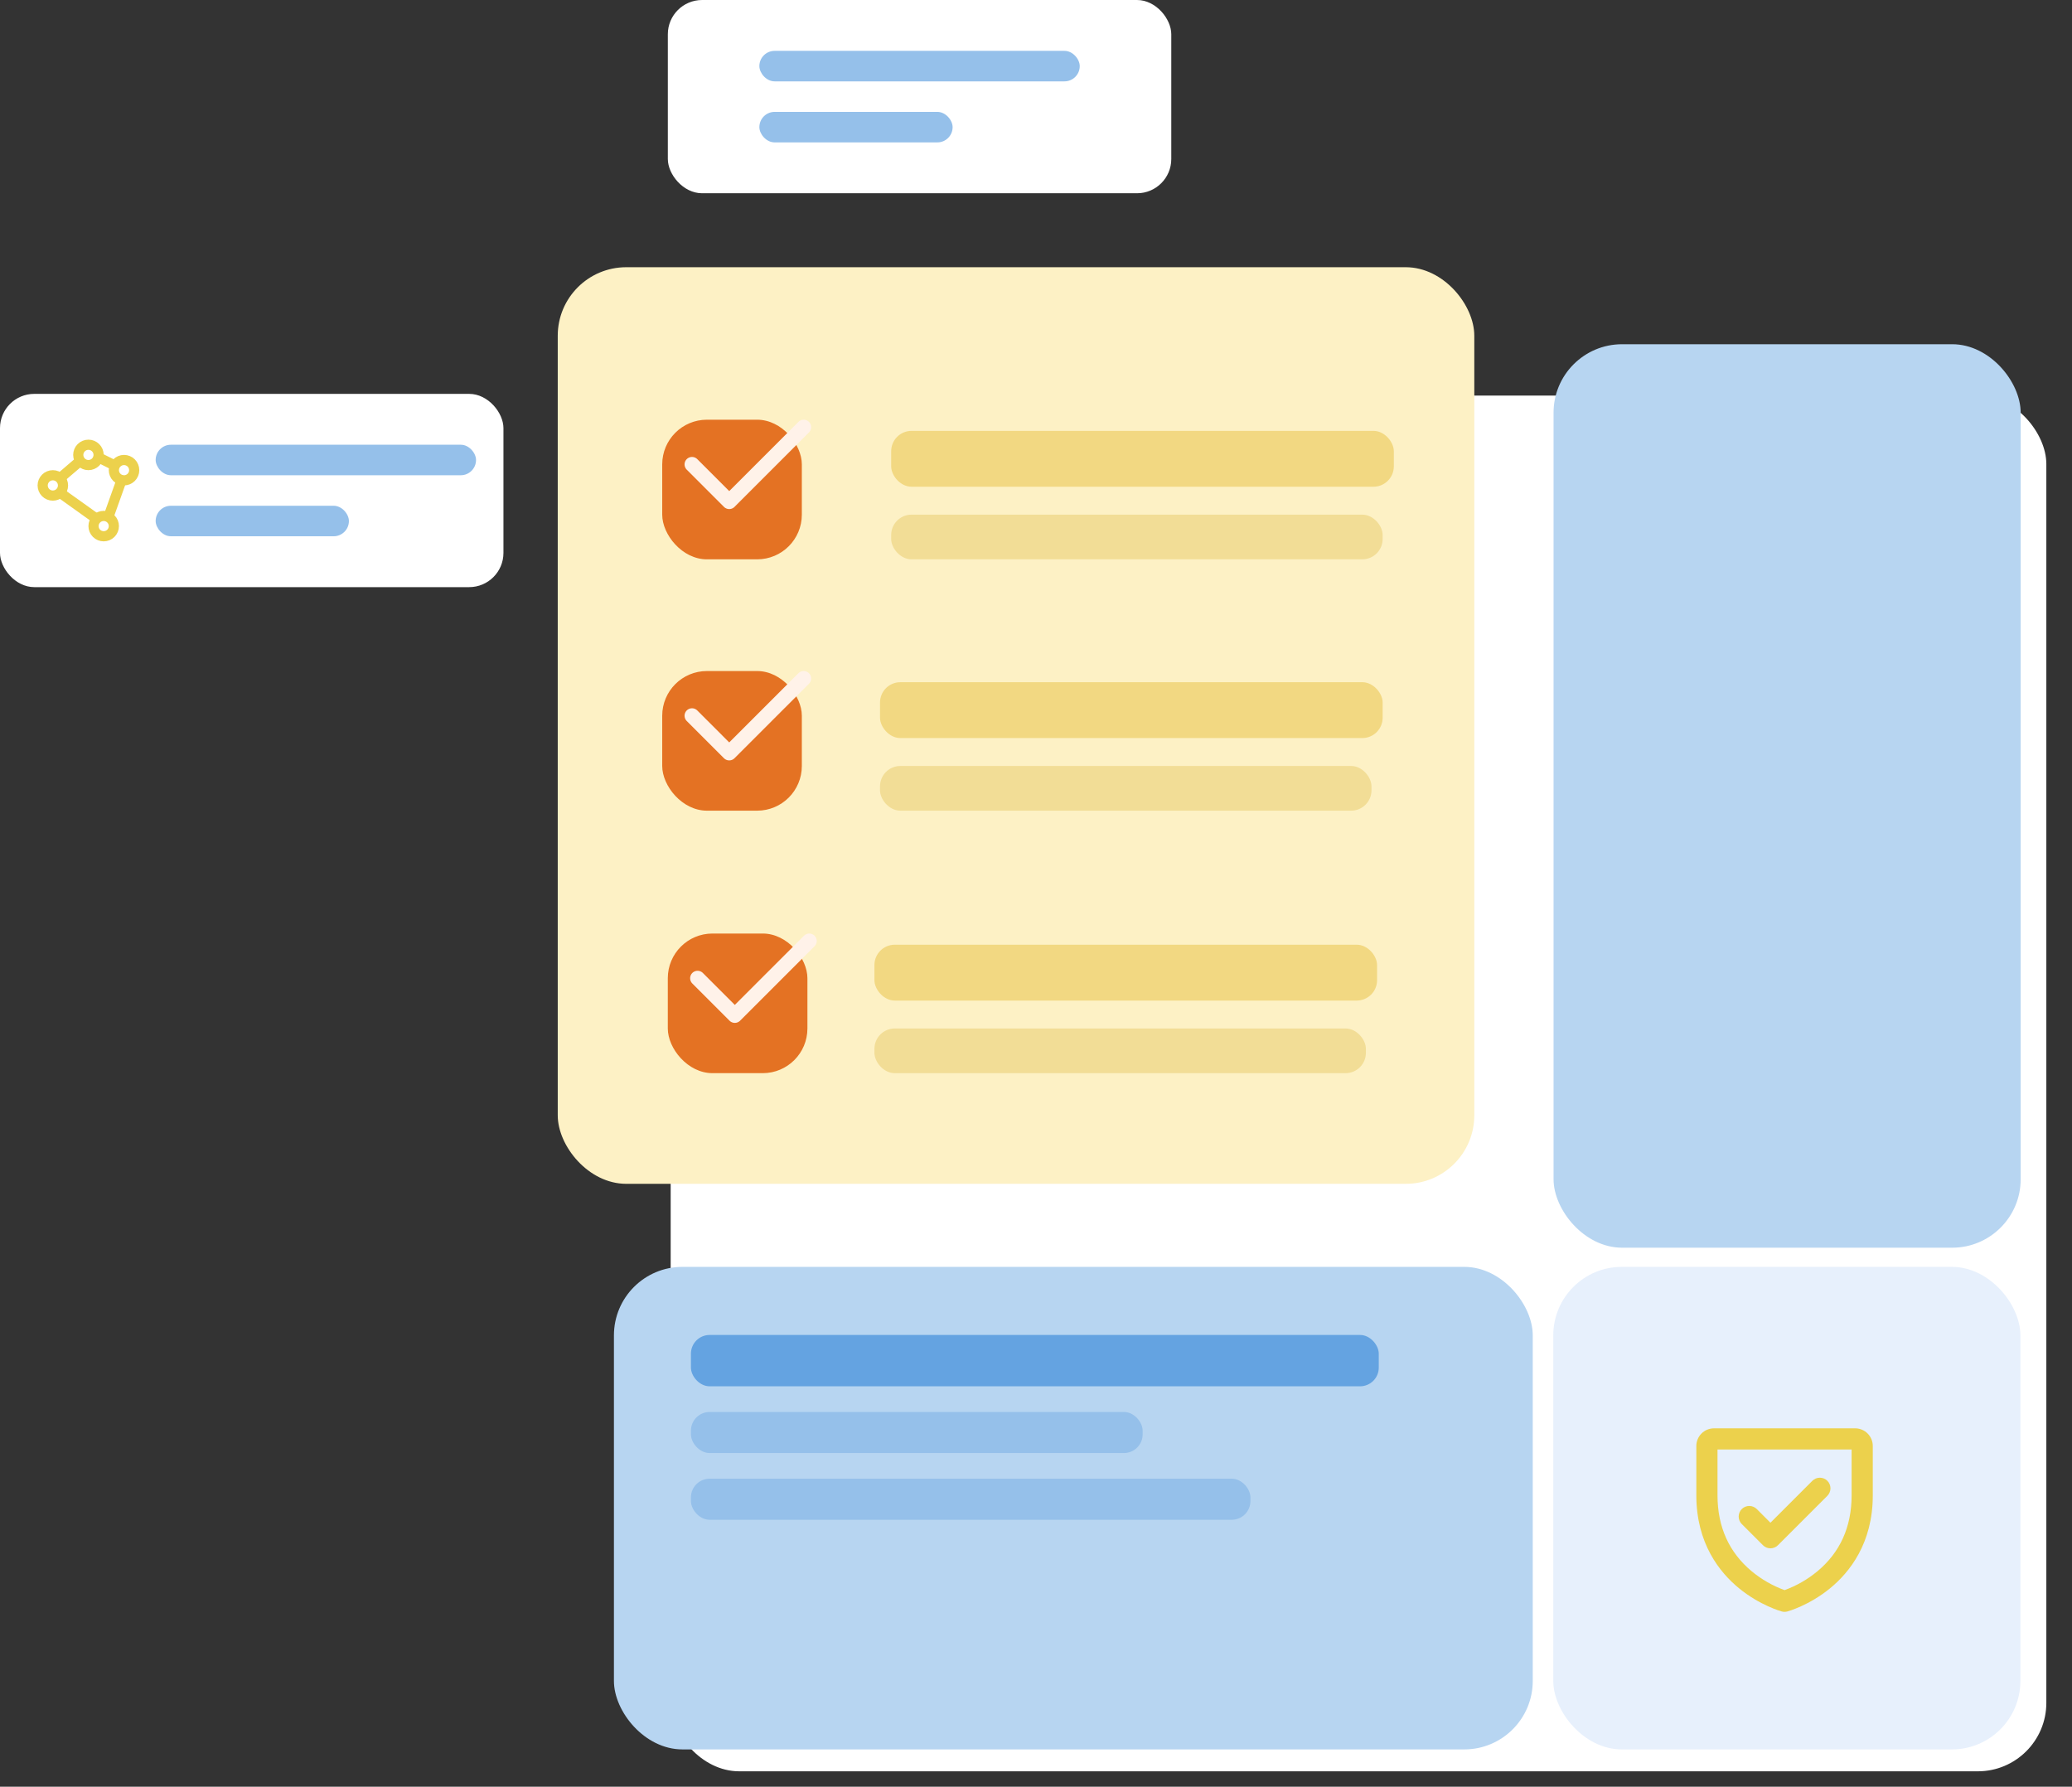 <svg width="363" height="313" viewBox="0 0 363 313" fill="none" xmlns="http://www.w3.org/2000/svg">
<rect x="0" y="0" width="363" height="313" fill="#333333" stroke="none"/>
<rect x="117.497" y="69.295" width="241.007" height="241.007" rx="12" fill="white"/>
<rect x="97.713" y="46.812" width="160.573" height="160.573" rx="12" fill="#FDF1C5"/>
<rect x="116.016" y="73.525" width="24.46" height="24.46" rx="7.827" fill="#E47223"/>
<g clip-path="url(#clip0_8461_8535)">
<path d="M121.234 81.353L127.756 87.876L140.802 74.83" stroke="#FFF2E9" stroke-width="2.609" stroke-linecap="round" stroke-linejoin="round"/>
</g>
<rect x="156.13" y="75.482" width="88.058" height="9.784" rx="3.564" fill="#F2D882"/>
<rect x="156.13" y="90.158" width="86.101" height="7.827" rx="3.564" fill="#F2DD96"/>
<rect x="116.016" y="117.554" width="24.46" height="24.46" rx="7.827" fill="#E47223"/>
<g clip-path="url(#clip1_8461_8535)">
<path d="M121.234 125.382L127.756 131.905L140.802 118.859" stroke="#FFF2E9" stroke-width="2.609" stroke-linecap="round" stroke-linejoin="round"/>
</g>
<rect x="154.173" y="119.511" width="88.058" height="9.784" rx="3.564" fill="#F2D882"/>
<rect x="154.173" y="134.187" width="86.101" height="7.827" rx="3.564" fill="#F2DD96"/>
<rect x="116.994" y="163.539" width="24.46" height="24.46" rx="7.827" fill="#E47223"/>
<g clip-path="url(#clip2_8461_8535)">
<path d="M122.211 171.367L128.734 177.889L141.78 164.844" stroke="#FFF2E9" stroke-width="2.609" stroke-linecap="round" stroke-linejoin="round"/>
</g>
<rect x="153.194" y="165.496" width="88.058" height="9.784" rx="3.564" fill="#F2D882"/>
<rect x="153.194" y="180.172" width="86.101" height="7.827" rx="3.564" fill="#F2DD96"/>
<rect x="107.556" y="221.934" width="160.971" height="84.532" rx="12" fill="#B7D5F1"/>
<rect x="121.046" y="233.863" width="120.504" height="8.993" rx="3.276" fill="#64A3E1"/>
<rect x="121.046" y="247.353" width="79.137" height="7.194" rx="3.276" fill="#95C0EA"/>
<rect x="121.046" y="259.043" width="98.022" height="7.194" rx="3.276" fill="#95C0EA"/>
<rect x="272.124" y="221.934" width="81.835" height="84.532" rx="12" fill="#E7F0FC"/>
<path d="M325.008 250.219H300.278C299.458 250.219 298.671 250.544 298.092 251.124C297.512 251.704 297.186 252.49 297.186 253.31V261.966C297.186 270.357 301.254 275.447 304.667 278.24C308.332 281.237 312 282.258 312.154 282.303C312.474 282.39 312.811 282.39 313.131 282.303C313.286 282.26 316.953 281.237 320.618 278.24C324.031 275.447 328.099 270.357 328.099 261.966V253.31C328.099 252.49 327.773 251.704 327.194 251.124C326.614 250.544 325.828 250.219 325.008 250.219ZM324.39 261.966C324.39 267.485 322.366 271.964 318.375 275.281C316.665 276.693 314.726 277.803 312.643 278.563C310.559 277.803 308.62 276.693 306.91 275.281C302.919 271.964 300.896 267.485 300.896 261.966V253.928H324.39V261.966ZM305.148 266.987C304.975 266.815 304.838 266.61 304.745 266.385C304.652 266.159 304.604 265.918 304.604 265.674C304.604 265.43 304.652 265.188 304.745 264.963C304.838 264.737 304.975 264.532 305.148 264.36C305.32 264.187 305.525 264.05 305.751 263.957C305.976 263.864 306.218 263.816 306.462 263.816C306.706 263.816 306.947 263.864 307.173 263.957C307.398 264.05 307.603 264.187 307.775 264.36L310.17 266.757L317.513 259.412C317.861 259.064 318.334 258.868 318.827 258.868C319.32 258.868 319.792 259.064 320.141 259.412C320.489 259.761 320.685 260.233 320.685 260.726C320.685 261.219 320.489 261.691 320.141 262.04L311.485 270.695C311.313 270.868 311.108 271.005 310.882 271.099C310.657 271.193 310.415 271.241 310.171 271.241C309.927 271.241 309.685 271.193 309.46 271.099C309.234 271.005 309.03 270.868 308.857 270.695L305.148 266.987Z" fill="#ECD14C"/>
<rect x="272.173" y="60.302" width="81.835" height="158.273" rx="12" fill="#B7D5F1"/>
<rect y="69" width="88.2" height="33.855" rx="6" fill="white"/>
<g clip-path="url(#clip3_8461_8535)">
<path d="M13.711 79.691C13.711 80.164 13.899 80.617 14.233 80.951C14.568 81.285 15.021 81.473 15.493 81.473C15.966 81.473 16.419 81.285 16.753 80.951C17.087 80.617 17.275 80.164 17.275 79.691C17.275 79.218 17.087 78.765 16.753 78.431C16.419 78.097 15.966 77.909 15.493 77.909C15.021 77.909 14.568 78.097 14.233 78.431C13.899 78.765 13.711 79.218 13.711 79.691Z" stroke="#ECD14C" stroke-width="1.782" stroke-linecap="round" stroke-linejoin="round"/>
<path d="M19.948 82.364C19.948 82.836 20.136 83.29 20.47 83.624C20.804 83.958 21.257 84.146 21.73 84.146C22.202 84.146 22.655 83.958 22.989 83.624C23.324 83.29 23.511 82.836 23.511 82.364C23.511 81.891 23.324 81.438 22.989 81.104C22.655 80.77 22.202 80.582 21.73 80.582C21.257 80.582 20.804 80.77 20.47 81.104C20.136 81.438 19.948 81.891 19.948 82.364Z" stroke="#ECD14C" stroke-width="1.782" stroke-linecap="round" stroke-linejoin="round"/>
<path d="M7.475 85.037C7.475 85.509 7.663 85.963 7.997 86.297C8.331 86.631 8.784 86.819 9.257 86.819C9.729 86.819 10.183 86.631 10.517 86.297C10.851 85.963 11.039 85.509 11.039 85.037C11.039 84.564 10.851 84.111 10.517 83.777C10.183 83.443 9.729 83.255 9.257 83.255C8.784 83.255 8.331 83.443 7.997 83.777C7.663 84.111 7.475 84.564 7.475 85.037Z" stroke="#ECD14C" stroke-width="1.782" stroke-linecap="round" stroke-linejoin="round"/>
<path d="M16.384 92.164C16.384 92.636 16.572 93.089 16.906 93.424C17.24 93.758 17.693 93.945 18.166 93.945C18.639 93.945 19.092 93.758 19.426 93.424C19.76 93.089 19.948 92.636 19.948 92.164C19.948 91.691 19.76 91.238 19.426 90.904C19.092 90.57 18.639 90.382 18.166 90.382C17.693 90.382 17.24 90.57 16.906 90.904C16.572 91.238 16.384 91.691 16.384 92.164Z" stroke="#ECD14C" stroke-width="1.782" stroke-linecap="round" stroke-linejoin="round"/>
<path d="M10.593 83.7L13.711 81.027" stroke="#ECD14C" stroke-width="1.782" stroke-linecap="round" stroke-linejoin="round"/>
<path d="M17.275 80.137L19.948 81.473" stroke="#ECD14C" stroke-width="1.782" stroke-linecap="round" stroke-linejoin="round"/>
<path d="M21.284 84.145L19.057 90.382" stroke="#ECD14C" stroke-width="1.782" stroke-linecap="round" stroke-linejoin="round"/>
<path d="M16.83 90.828L10.593 86.373" stroke="#ECD14C" stroke-width="1.782" stroke-linecap="round" stroke-linejoin="round"/>
</g>
<rect x="27.271" y="77.909" width="56.127" height="5.345" rx="2.673" fill="#95C0EA"/>
<rect x="27.271" y="88.6" width="33.855" height="5.345" rx="2.673" fill="#95C0EA"/>
<rect x="117" width="88.2" height="33.855" rx="6" fill="white"/>
<rect x="133.036" y="8.909" width="56.127" height="5.345" rx="2.673" fill="#95C0EA"/>
<rect x="133.036" y="19.6" width="33.855" height="5.345" rx="2.673" fill="#95C0EA"/>
<defs>
<clipPath id="clip0_8461_8535">
<rect width="31.309" height="31.309" fill="white" transform="translate(112.101 65.698)"/>
</clipPath>
<clipPath id="clip1_8461_8535">
<rect width="31.309" height="31.309" fill="white" transform="translate(112.101 109.727)"/>
</clipPath>
<clipPath id="clip2_8461_8535">
<rect width="31.309" height="31.309" fill="white" transform="translate(113.079 155.712)"/>
</clipPath>
<clipPath id="clip3_8461_8535">
<rect width="21.382" height="21.382" fill="white" transform="translate(4.802 75.236)"/>
</clipPath>
</defs>
</svg>
